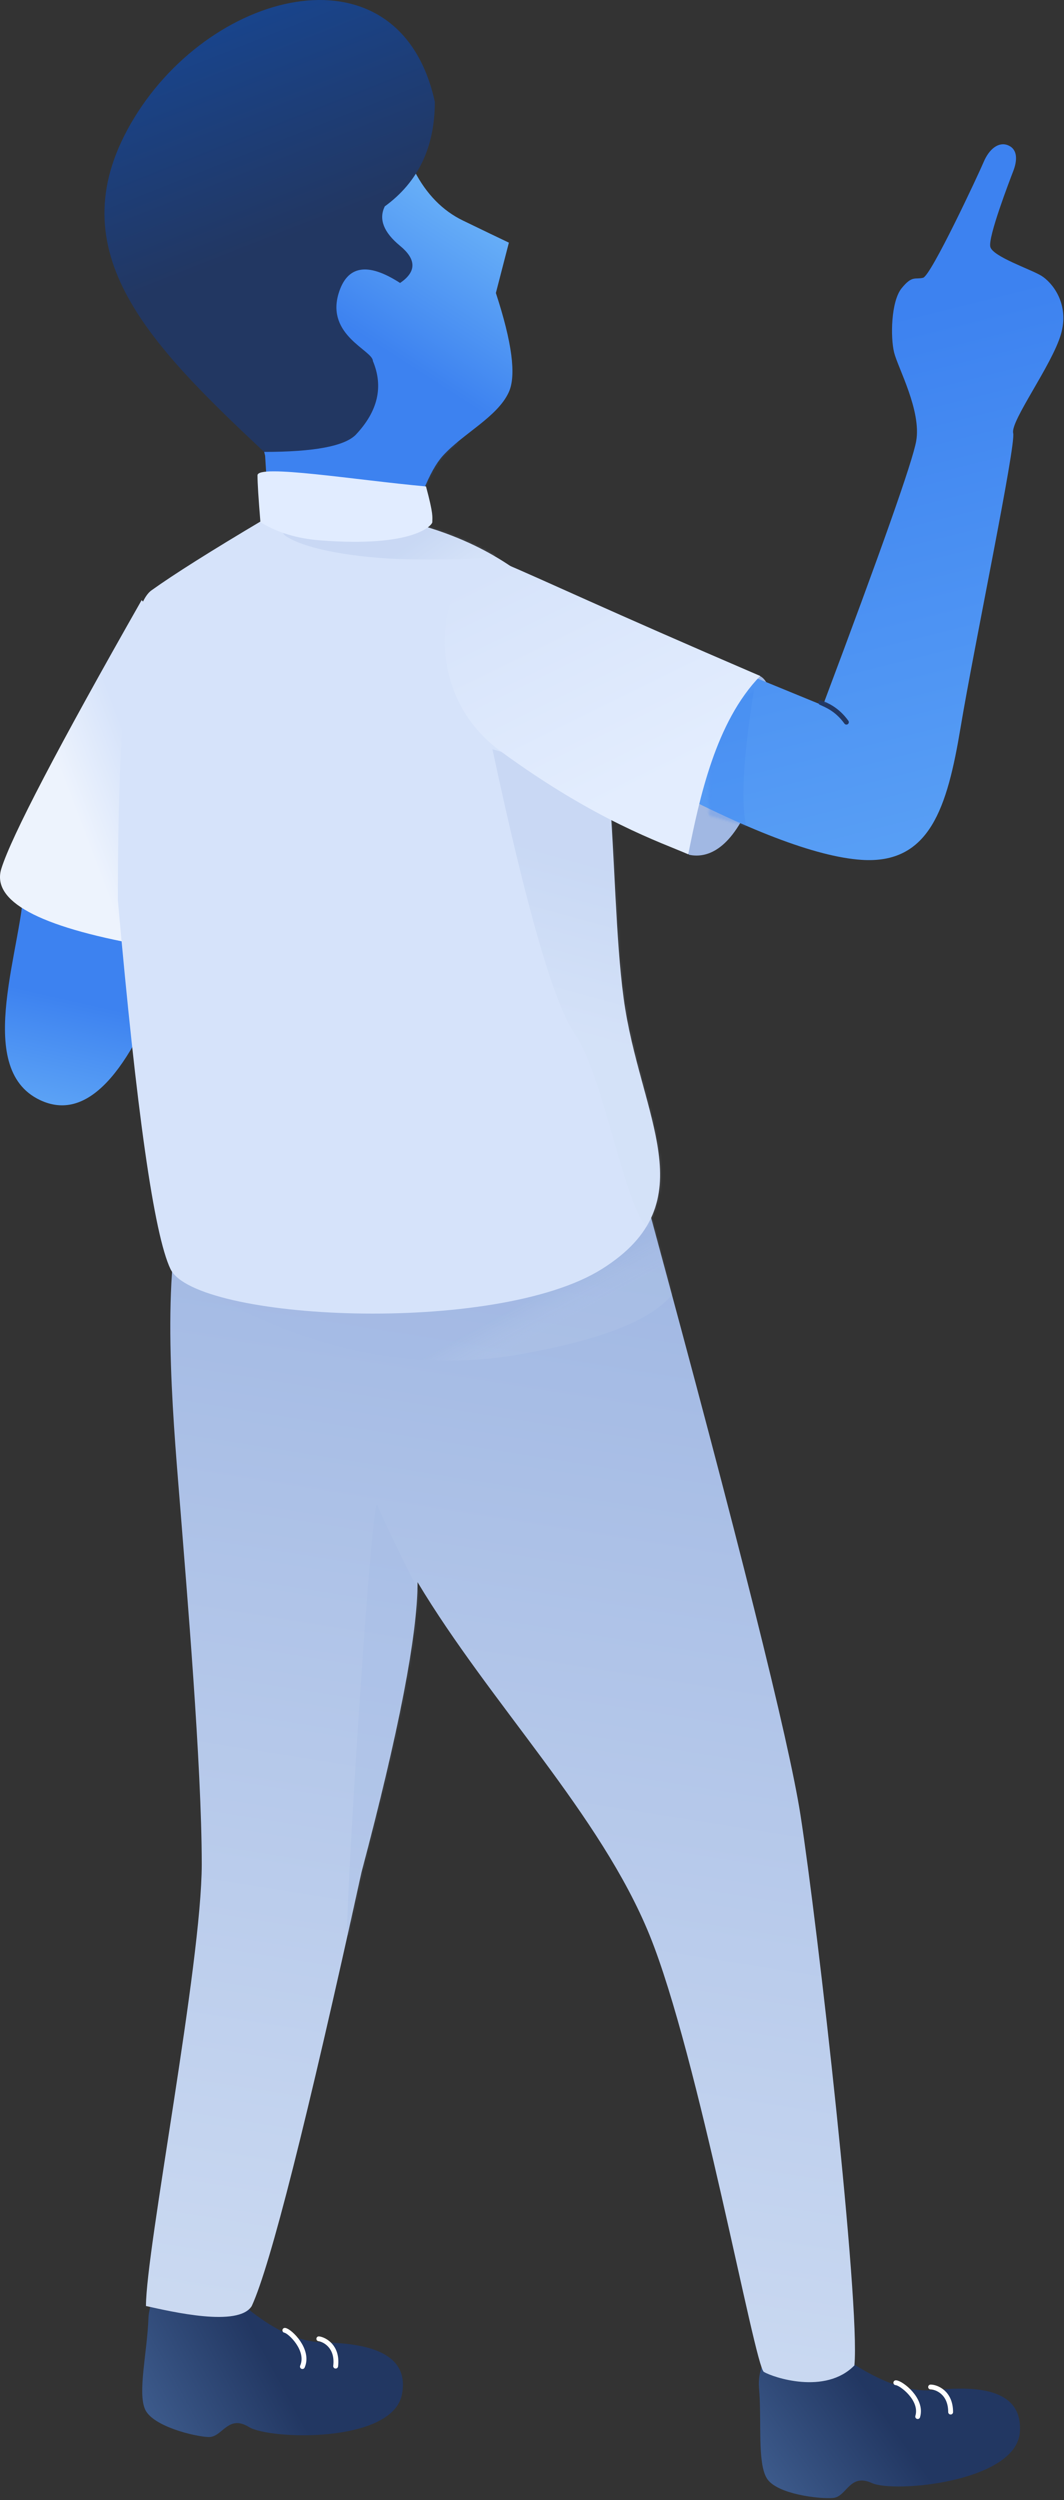 <?xml version="1.0" encoding="UTF-8"?> <svg xmlns="http://www.w3.org/2000/svg" xmlns:xlink="http://www.w3.org/1999/xlink" width="438px" height="1029px" viewBox="0 0 438 1029"><rect x="0" y="0" width="438" height="1029" fill="#333333" stroke="none"/> <!-- Generator: Sketch 53 (72520) - https://sketchapp.com --> <title>person 4</title> <desc>Created with Sketch.</desc> <defs> <linearGradient x1="50%" y1="120.387%" x2="58.78%" y2="61.214%" id="linearGradient-1"> <stop stop-color="#70B8F9" offset="0%"></stop> <stop stop-color="#3D82F0" offset="100%"></stop> </linearGradient> <path d="M7.96,18.285 C7.96,44.384 -13.649,95.529 14.529,108.789 C33.314,117.629 51.013,99.092 67.625,53.179 C66.193,19.464 56.986,2.607 40.003,2.607 C14.529,2.607 7.96,-7.815 7.96,18.285 Z" id="path-2"></path> <linearGradient x1="-25.803%" y1="69.506%" x2="42.446%" y2="42.364%" id="linearGradient-4"> <stop stop-color="#47689B" offset="0%"></stop> <stop stop-color="#223762" offset="100%"></stop> </linearGradient> <linearGradient x1="31.638%" y1="106.763%" x2="42.124%" y2="0%" id="linearGradient-5"> <stop stop-color="#CFDDF3" offset="0%"></stop> <stop stop-color="#A1B8E3" offset="100%"></stop> </linearGradient> <path d="M207.389,0.837 C244.036,135.611 264.745,218.332 269.516,248.999 C276.673,294.999 294.186,450.487 291.714,475.563 C279.751,487.807 258.201,480.476 254.447,478.231 C250.693,475.985 227.565,348.055 207.389,298.427 C187.212,248.8 141.808,203.125 111.89,153.194 C111.89,174.86 104.189,214.683 88.788,272.663 C66.33,375.053 51.279,434.535 43.637,451.109 C38.197,459.929 10.737,453.461 0.086,451.109 C0.086,427.815 23.051,310.129 23.051,269.274 C23.051,228.419 16.7,154.378 14.327,124.026 C11.954,93.673 6.157,34.786 14.327,0.837 C28.134,0.837 92.488,0.837 207.389,0.837 Z" id="path-6"></path> <linearGradient x1="89.265%" y1="53.987%" x2="79.854%" y2="47.082%" id="linearGradient-8"> <stop stop-color="#CFDDF3" stop-opacity="0.478" offset="0%"></stop> <stop stop-color="#A1B8E3" offset="100%"></stop> </linearGradient> <linearGradient x1="81.888%" y1="0%" x2="58.553%" y2="50%" id="linearGradient-9"> <stop stop-color="#70B8F9" offset="0%"></stop> <stop stop-color="#3D82F0" offset="100%"></stop> </linearGradient> <path d="M67.571,0.319 C72.527,9.898 79.202,16.721 87.597,20.788 C95.992,24.855 102.287,27.883 106.483,29.873 L101.129,50.591 C107.781,70.901 109.566,84.48 106.483,91.328 C101.858,101.599 87.597,108.423 79.297,117.581 C73.764,123.687 68.439,137.096 63.324,157.808 L8.618,157.808 L6.141,117.581 C-3.586,78.884 -0.198,49.648 16.304,29.873 C32.806,10.098 49.895,0.246 67.571,0.319 Z" id="path-10"></path> <linearGradient x1="50%" y1="0%" x2="66.809%" y2="56.409%" id="linearGradient-12"> <stop stop-color="#164898" offset="0%"></stop> <stop stop-color="#223762" offset="100%"></stop> </linearGradient> <linearGradient x1="32.084%" y1="50%" x2="59.142%" y2="33.469%" id="linearGradient-13"> <stop stop-color="#EDF3FD" offset="0%"></stop> <stop stop-color="#D6E3FA" offset="100%"></stop> </linearGradient> <path d="M122.319,2.393 C148.327,9.257 168.993,21.759 184.318,39.897 C207.306,67.105 202.183,148.961 208.694,197.679 C215.205,246.396 243.535,281.809 199.776,309.302 C156.016,336.795 32.289,330.552 22.171,309.302 C15.426,295.135 8.208,244.517 0.52,157.447 C0.52,79.081 5.127,36.594 14.34,29.988 C23.554,23.382 38.915,13.696 60.425,0.929 C59.942,2.871 64.889,4.805 75.265,6.73 C85.64,8.655 101.325,7.21 122.319,2.393 Z" id="path-14"></path> <linearGradient x1="49.051%" y1="57.782%" x2="53.141%" y2="23.718%" id="linearGradient-16"> <stop stop-color="#CFDDF3" offset="0%"></stop> <stop stop-color="#A1B8E3" offset="100%"></stop> </linearGradient> <linearGradient x1="86.223%" y1="53.812%" x2="56.964%" y2="47.751%" id="linearGradient-17"> <stop stop-color="#CFDDF3" offset="0%"></stop> <stop stop-color="#A1B8E3" offset="100%"></stop> </linearGradient> <linearGradient x1="50%" y1="166.803%" x2="50%" y2="20.389%" id="linearGradient-18"> <stop stop-color="#70B8F9" offset="0%"></stop> <stop stop-color="#3D82F0" offset="100%"></stop> </linearGradient> <path d="M67.099,199.222 L102.592,225.312 C141.536,168.858 162.727,136.767 166.165,129.039 C171.323,117.446 166.165,97.991 166.165,91.512 C166.165,85.034 169.998,70.743 175.569,66.55 C181.14,62.357 181.795,64.512 185.173,64.512 C188.552,64.512 217.521,28.809 220.93,24.266 C224.339,19.723 228.952,17.488 232.411,20.145 C235.87,22.802 234.381,27.227 231.849,30.838 C229.318,34.45 215.109,54.717 215.109,58.861 C215.109,63.005 229.014,71.825 232.599,75.468 C236.183,79.111 241.262,89.422 234.581,100.848 C227.901,112.275 205.695,130.475 205.695,135.521 C205.695,140.567 168.795,216.896 155.409,247.764 C142.022,278.632 129.398,299.475 102.592,290.826 C84.722,285.06 59.469,267.403 26.833,237.854 C33.211,222.796 39.492,212.896 45.676,208.156 C51.86,203.415 59.001,200.437 67.099,199.222 Z" id="path-19"></path> <linearGradient x1="22.107%" y1="11.214%" x2="22.107%" y2="79.611%" id="linearGradient-21"> <stop stop-color="#D6E3FA" offset="0%"></stop> <stop stop-color="#E3EDFE" offset="100%"></stop> </linearGradient> </defs> <g id="vkserfing" stroke="none" stroke-width="1" fill="none" fill-rule="evenodd"> <g id="Prezentation" transform="translate(-1300, -68245)"> <g id="Экран-2-Copy" transform="translate(1, 67623)"> <g id="person-4" transform="translate(1299, 622)"> <g id="elbow" transform="translate(2, 344)"> <mask id="mask-3" fill="white"> <use xlink:href="#path-2"></use> </mask> <use id="Mask" fill="url(#linearGradient-1)" xlink:href="#path-2"></use> <path d="M6.338,29.972 C8.61,34.566 39.576,58.867 44.696,64.614 C49.817,70.36 50.987,85.38 53.928,83.828 C55.888,82.794 55.888,67.59 53.928,38.218 C20.686,29.658 4.823,26.909 6.338,29.972 Z" id="Path-7" fill="#3D82F0" style="mix-blend-mode: multiply;" opacity="0.5" mask="url(#mask-3)"></path> </g> <g id="shoe" transform="translate(113.017, 970.5) rotate(2) translate(-113.017, -970.5) translate(59.017, 937)"> <path d="M1.547,19.134 C1.547,32.786 -1.934,49.844 1.547,56.623 C5.029,63.403 22.287,66.967 27.98,66.967 C33.674,66.967 35.578,57.242 44.42,62.245 C53.262,67.248 103.656,66.967 106.93,46.666 C110.204,26.365 84.656,26.365 73.293,26.365 C61.93,26.365 49.897,20.76 33.024,6.206 C16.152,-8.348 1.547,5.483 1.547,19.134 Z" id="Path-90" fill="url(#linearGradient-4)"></path> <g id="Group-9" transform="translate(56.919, 21.792)" stroke="#FFFFFF" stroke-linecap="round" stroke-width="2"> <path d="M1.468,14.843 C-1.294,7.94 7.139,0.368 9.219,0.183" id="Path-14" transform="translate(5.069, 7.513) scale(-1, 1) translate(-5.069, -7.513) "></path> <path d="M15.086,14.182 C14.381,6.029 20.128,3.383 22.397,3.182" id="Path-14-Copy" transform="translate(18.712, 8.682) scale(-1, 1) translate(-18.712, -8.682) "></path> </g> </g> <g id="shoe" transform="translate(365.956, 992.502) rotate(-5) translate(-365.956, -992.502) translate(311.956, 959.002)"> <path d="M1.547,19.134 C1.547,32.786 -1.934,49.844 1.547,56.623 C5.029,63.403 22.287,66.967 27.98,66.967 C33.674,66.967 35.578,57.242 44.42,62.245 C53.262,67.248 103.656,66.967 106.93,46.666 C110.204,26.365 84.656,26.365 73.293,26.365 C61.93,26.365 49.897,20.76 33.024,6.206 C16.152,-8.348 1.547,5.483 1.547,19.134 Z" id="Path-90" fill="url(#linearGradient-4)"></path> <g id="Group-9" transform="translate(56.919, 21.792)" stroke="#FFFFFF" stroke-linecap="round" stroke-width="2"> <path d="M1.468,14.843 C-1.294,7.94 7.139,0.368 9.219,0.183" id="Path-14" transform="translate(5.069, 7.513) scale(-1, 1) translate(-5.069, -7.513) "></path> <path d="M15.086,14.182 C14.381,6.029 20.128,3.383 22.397,3.182" id="Path-14-Copy" transform="translate(18.712, 8.682) scale(-1, 1) translate(-18.712, -8.682) "></path> </g> </g> <g id="jeans" transform="translate(60, 498)"> <mask id="mask-7" fill="white"> <use xlink:href="#path-6"></use> </mask> <use id="Mask" fill="url(#linearGradient-5)" xlink:href="#path-6"></use> <path d="M82.899,296.271 C82.899,276.483 93.056,114.792 95.389,121.428 C96.945,125.851 103.78,140.007 115.894,163.894 C93.897,265.338 82.899,309.463 82.899,296.271 Z" id="Path-10" fill="#A1B8E3" style="mix-blend-mode: multiply;" opacity="0.5" mask="url(#mask-7)"></path> <path d="M27.047,34.612 C39.897,41.548 90.217,71.074 155.056,59.242 C187.092,53.395 207.701,45.744 216.945,34.612 C216.945,29.128 209.174,6.062 207.004,-2.762 C204.835,-11.587 11.311,26.117 27.047,34.612 Z" id="Path-6" fill="url(#linearGradient-8)" style="mix-blend-mode: multiply;" opacity="0.5" mask="url(#mask-7)"></path> </g> <g id="face" transform="translate(103, 70)"> <mask id="mask-11" fill="white"> <use xlink:href="#path-10"></use> </mask> <use id="Mask" fill="url(#linearGradient-9)" xlink:href="#path-10"></use> <path d="M86.114,112.112 C72.305,112.112 50.763,99.912 46.617,95.744 C42.471,91.576 81.139,136.668 77.912,143.849 C75.365,149.515 66.275,151.248 72.008,151.248 C92.686,151.248 99.923,112.112 86.114,112.112 Z" id="Path-3" fill="#3D82F0" style="mix-blend-mode: multiply;" opacity="0.5" mask="url(#mask-11)"></path> </g> <path d="M108.709,186 C60.563,140.774 22.439,102.177 55.318,48.395 C88.198,-5.387 164.7,-23.466 179,41.91 C179,60.611 172.13,74.956 158.391,84.946 C155.821,90.203 157.924,95.619 164.7,101.195 C171.476,106.771 171.476,111.863 164.7,116.471 C151.319,107.822 142.882,109.256 139.387,120.775 C134.146,138.053 153.493,144.237 153.493,148.562 C157.939,159.158 155.574,169.301 146.399,178.993 C141.702,183.664 129.138,186 108.709,186 Z" id="hair" fill="url(#linearGradient-12)"></path> <path d="M58.305,247 C23.947,307.399 4.696,344.244 0.551,357.535 C-3.594,370.825 15.657,381.314 58.305,389 L85,275.035 L58.305,247 Z" id="sleeve" fill="url(#linearGradient-13)"></path> <g id="shirt" transform="translate(48, 213)"> <mask id="mask-15" fill="white"> <use xlink:href="#path-14"></use> </mask> <use id="Mask" fill="#D6E3FA" xlink:href="#path-14"></use> <path d="M154.721,95.381 C168.749,160.963 179.984,199.901 188.425,212.193 C201.088,230.632 209.321,286.428 219.456,293.082 C229.591,299.735 244.15,223.622 236.871,197.562 C232.017,180.188 218.653,150.225 196.778,107.671 L154.721,95.381 Z" id="Path-4" fill="url(#linearGradient-16)" opacity="0.5" mask="url(#mask-15)"></path> <path d="M69.691,7.668 C79.056,13.881 103.458,17.243 123.969,17.243 C144.48,17.243 150.895,17.461 160.709,14.473 C170.524,11.486 166.718,7.668 160.709,7.668 C154.701,7.668 136.063,3.286 126.032,3.286 C116,3.286 60.325,1.455 69.691,7.668 Z" id="Path-11" fill="url(#linearGradient-17)" opacity="0.5" mask="url(#mask-15)"></path> </g> <path d="M107.205,214.917 C106.402,205.199 106,198.774 106,195.639 C106,190.938 146.34,197.577 175.37,200.212 C178.52,211.939 177.962,212.715 177.962,214.917 C177.962,216.017 170.712,225.451 131.707,222.393 C122.215,221.648 114.048,219.156 107.205,214.917 Z" id="colar" fill="#E1ECFF"></path> <g id="hand" transform="translate(330.219, 225.949) rotate(-26) translate(-330.219, -225.949) translate(175.219, 69.949)"> <path d="M76.013,237.94 C97.388,237.94 126.943,230.181 126.943,220.119 C126.943,210.057 102.625,206.594 81.249,206.594 C59.874,206.594 50.515,216.652 47.872,223.649 C49.176,229.601 54.637,237.94 76.013,237.94 Z" id="Oval" fill="#A1B8E3" transform="translate(87.408, 222.267) rotate(-40) translate(-87.408, -222.267) "></path> <g id="Path-2" transform="translate(45.645, 0)"> <mask id="mask-20" fill="white"> <use xlink:href="#path-19"></use> </mask> <use id="Mask" fill="url(#linearGradient-18)" transform="translate(132.338, 155.899) rotate(12) translate(-132.338, -155.899) " xlink:href="#path-19"></use> <path d="M69.567,194.598 C49.619,222.299 39.097,241.386 38,251.859 C36.902,262.332 30.512,256.959 18.829,235.739 C25.505,222.958 31.65,214.292 37.264,209.739 C42.879,205.186 53.646,200.139 69.567,194.598 Z" fill="#3D82F0" style="mix-blend-mode: multiply;" opacity="0.5" mask="url(#mask-20)"></path> <path d="M88.537,216.173 C90.138,218.122 93.329,221.496 94.467,228.047" id="Path-9" stroke="#223762" stroke-width="2" stroke-linecap="round" mask="url(#mask-20)"></path> </g> <path d="M57.751,248.394 C71.947,229.798 91.753,204.336 116.568,195.407 C70.013,141.343 55.831,123.306 41.158,106.384 C26.485,89.461 -15.816,133.297 6.931,176.415 C29.678,219.534 50.033,239.269 57.751,248.394 Z" id="Path-85" fill="url(#linearGradient-21)"></path> </g> </g> </g> </g> </g> </svg> 